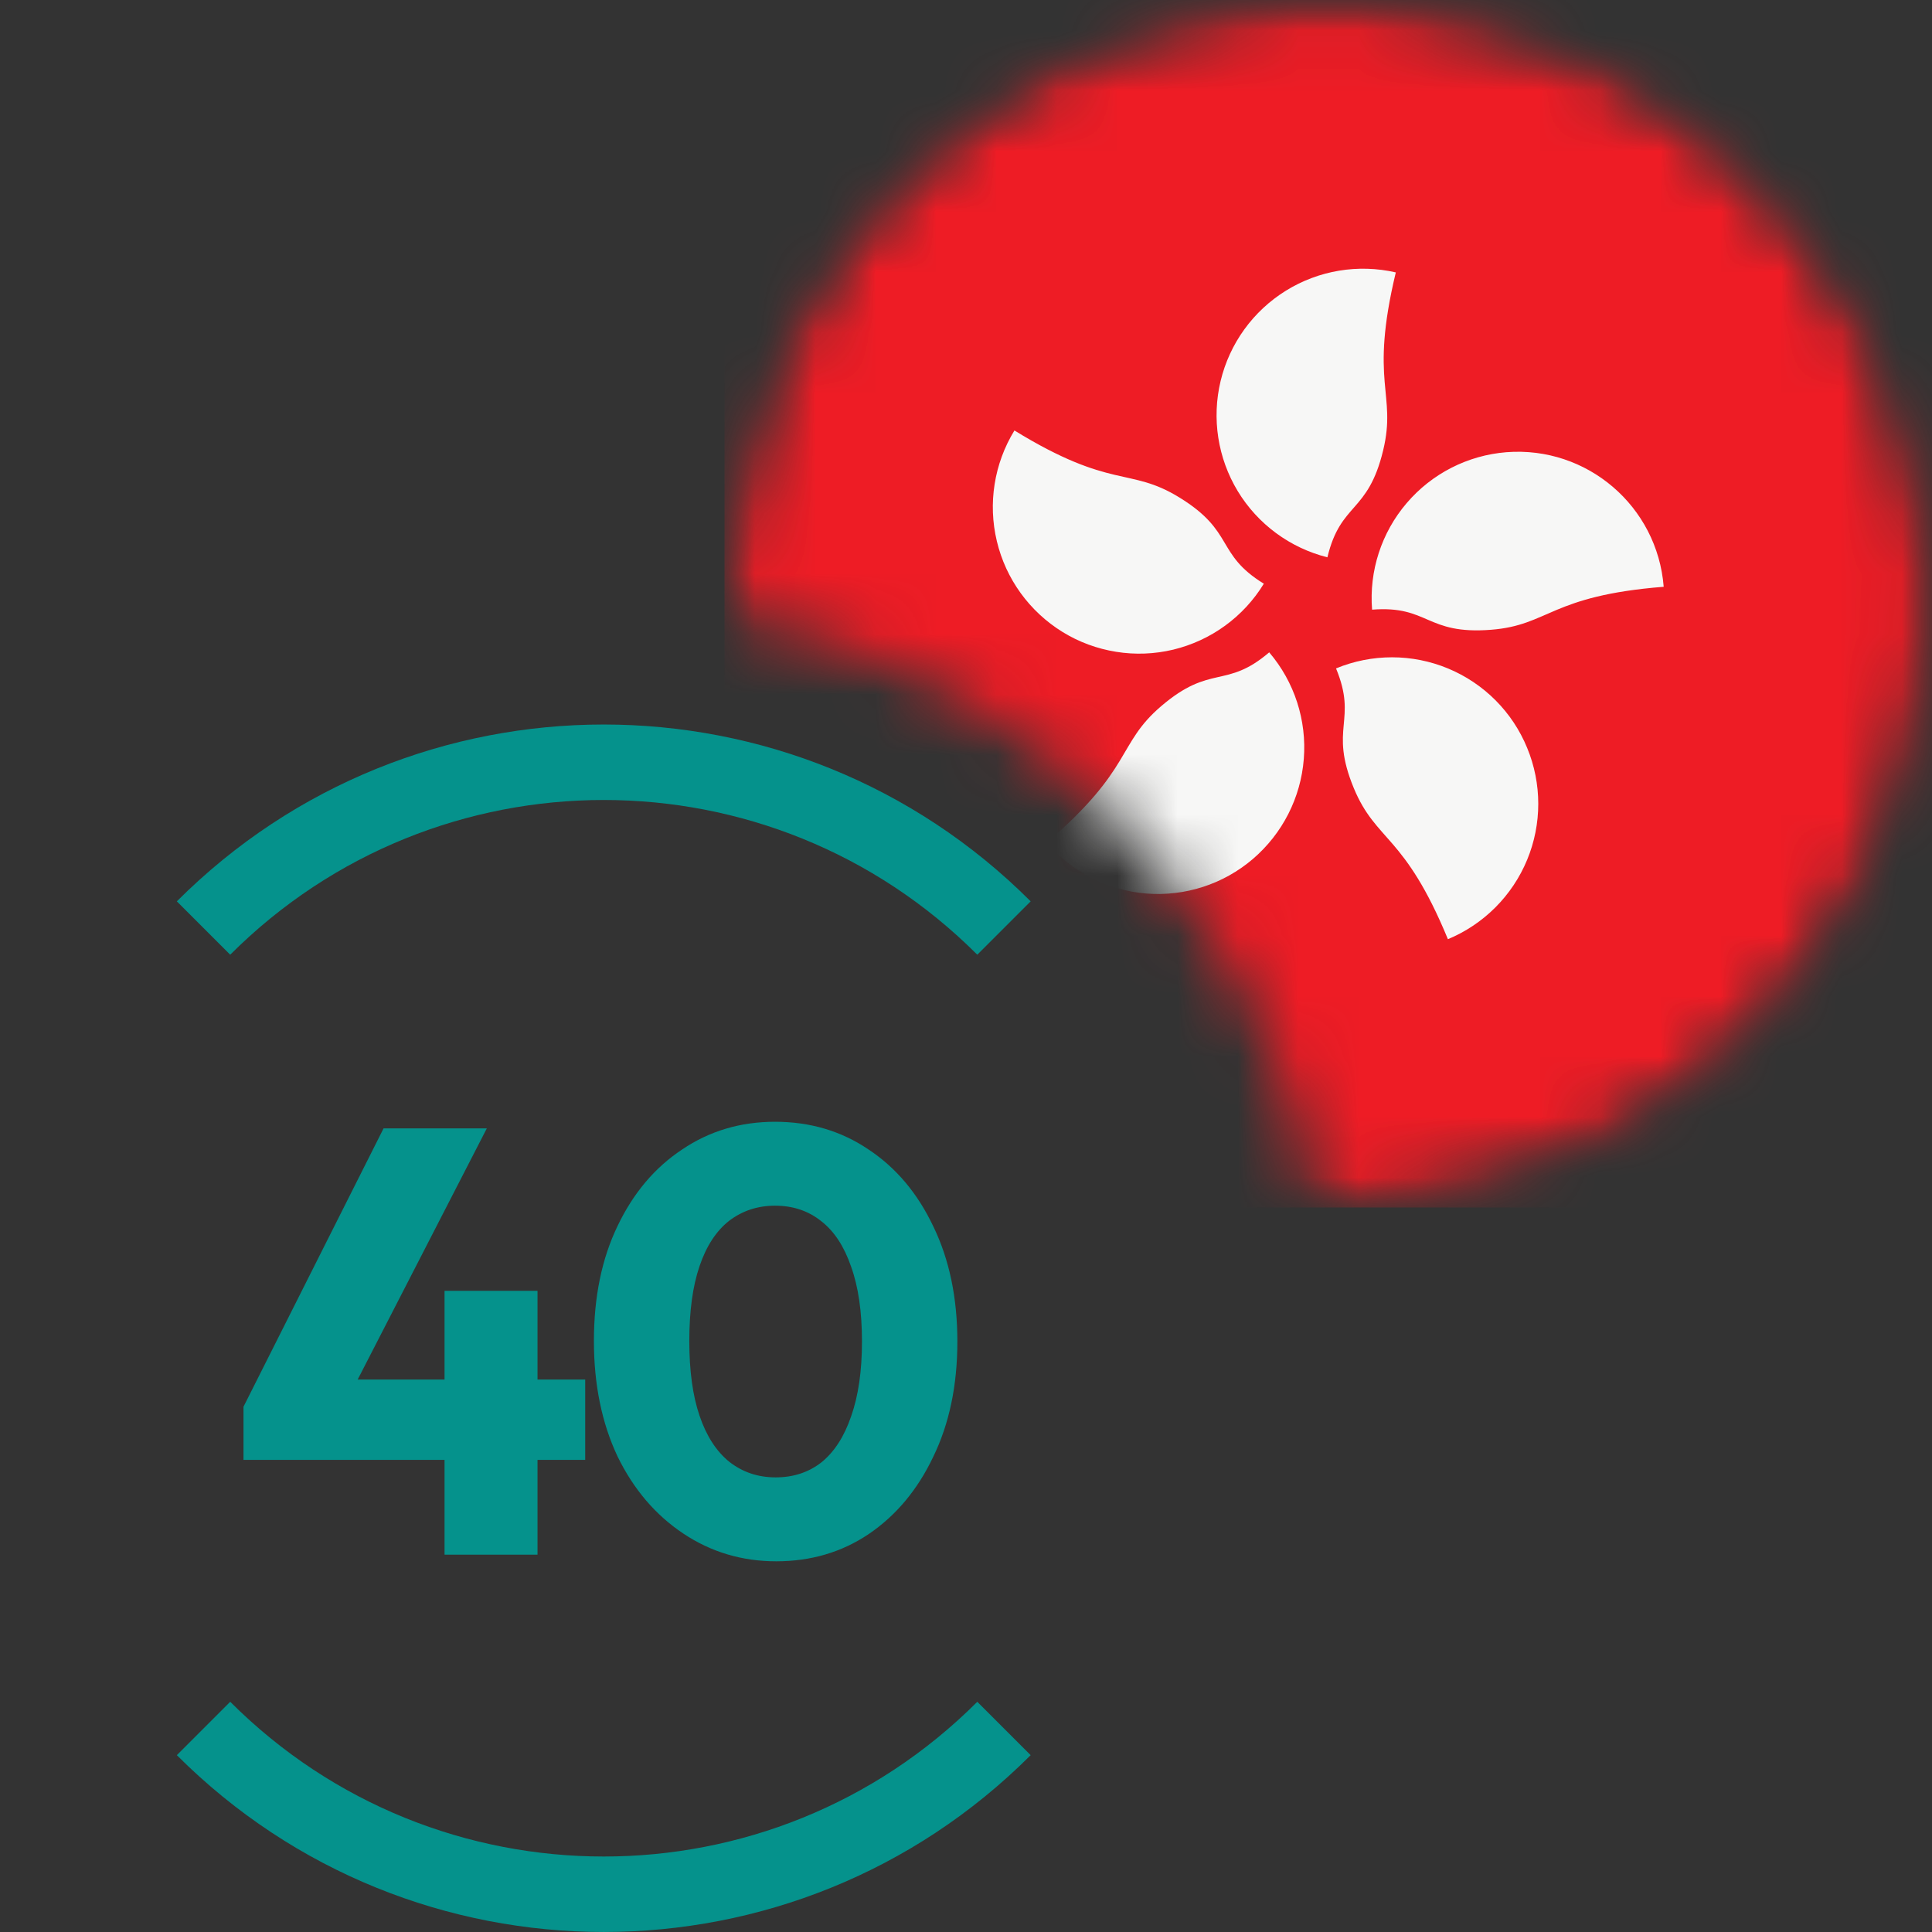 <svg width="32" height="32" viewBox="0 0 32 32" fill="none" xmlns="http://www.w3.org/2000/svg">
<rect x="0" y="0" width="32" height="32" fill="#333333" stroke="none"/>
<mask id="mask0_119_795" style="mask-type:alpha" maskUnits="userSpaceOnUse" x="12" y="0" width="20" height="20">
<path fill-rule="evenodd" clip-rule="evenodd" d="M22 20C27.523 20 32 15.523 32 10C32 4.477 27.523 0 22 0C16.477 0 12 4.477 12 10C12 10.056 12.001 10.111 12.001 10.166C17.025 11.01 20.99 14.975 21.834 19.999C21.889 20 21.945 20 22 20Z" fill="#F44336"/>
</mask>
<g mask="url(#mask0_119_795)">
<mask id="mask1_119_795" style="mask-type:alpha" maskUnits="userSpaceOnUse" x="12" y="0" width="20" height="20">
<circle cx="22" cy="10" r="10" fill="white"/>
</mask>
<g mask="url(#mask1_119_795)">
<path d="M12 20H32V0H12V20Z" fill="#EE1C25"/>
<path d="M22.91 7.457C22.657 8.512 22.207 8.311 21.986 9.231C21.366 9.075 20.832 8.681 20.501 8.135C20.17 7.588 20.068 6.932 20.217 6.311C20.366 5.689 20.755 5.152 21.298 4.815C21.841 4.478 22.496 4.369 23.119 4.512C22.677 6.352 23.137 6.512 22.91 7.457ZM19.533 8.239C20.458 8.806 20.128 9.172 20.933 9.668C20.767 9.94 20.549 10.176 20.292 10.363C20.034 10.551 19.742 10.685 19.433 10.76C19.123 10.834 18.802 10.847 18.487 10.796C18.173 10.746 17.871 10.635 17.6 10.468C17.052 10.13 16.66 9.59 16.511 8.964C16.361 8.338 16.466 7.679 16.802 7.13C18.413 8.119 18.708 7.731 19.533 8.239ZM19.233 11.696C20.057 10.991 20.303 11.419 21.022 10.805C21.44 11.294 21.646 11.93 21.595 12.571C21.545 13.213 21.241 13.808 20.752 14.227C20.51 14.434 20.23 14.591 19.927 14.689C19.625 14.787 19.305 14.825 18.988 14.8C18.671 14.774 18.362 14.687 18.078 14.542C17.795 14.397 17.543 14.198 17.337 13.956C18.773 12.727 18.496 12.326 19.233 11.696ZM22.422 13.051C22.008 12.048 22.49 11.946 22.129 11.071C22.423 10.949 22.738 10.887 23.057 10.887C23.375 10.887 23.69 10.95 23.984 11.072C24.278 11.194 24.545 11.373 24.77 11.598C24.995 11.824 25.173 12.091 25.294 12.386C25.54 12.98 25.54 13.648 25.294 14.242C25.048 14.836 24.576 15.309 23.982 15.556C23.26 13.807 22.793 13.948 22.422 13.051ZM24.696 10.431C23.614 10.516 23.667 10.024 22.726 10.098C22.675 9.457 22.881 8.822 23.299 8.333C23.716 7.844 24.31 7.541 24.951 7.49C26.285 7.386 27.451 8.383 27.556 9.719C25.672 9.868 25.661 10.356 24.696 10.431Z" fill="#F7F7F6"/>
</g>
</g>
<path d="M3.813 15.813C7.23 12.396 12.77 12.396 16.187 15.813L17.071 14.929C13.166 11.024 6.834 11.024 2.929 14.929L3.813 15.813Z" fill="#05928C"/>
<path d="M16.187 28.187C12.77 31.604 7.23 31.604 3.813 28.187L2.929 29.071C6.834 32.976 13.166 32.976 17.071 29.071L16.187 28.187Z" fill="#05928C"/>
<path fill-rule="evenodd" clip-rule="evenodd" d="M12.857 25.86C12.29 25.86 11.777 25.707 11.317 25.4C10.857 25.093 10.493 24.667 10.227 24.12C9.967 23.567 9.837 22.93 9.837 22.21C9.837 21.483 9.967 20.85 10.227 20.31C10.487 19.763 10.844 19.34 11.297 19.04C11.75 18.733 12.264 18.58 12.837 18.58C13.417 18.58 13.934 18.733 14.387 19.04C14.84 19.34 15.197 19.763 15.457 20.31C15.723 20.857 15.857 21.493 15.857 22.22C15.857 22.947 15.723 23.583 15.457 24.13C15.197 24.677 14.84 25.103 14.387 25.41C13.94 25.71 13.43 25.86 12.857 25.86ZM12.847 24.47C13.14 24.47 13.393 24.387 13.607 24.22C13.82 24.047 13.983 23.793 14.097 23.46C14.217 23.12 14.277 22.707 14.277 22.22C14.277 21.727 14.217 21.313 14.097 20.98C13.983 20.647 13.82 20.397 13.607 20.23C13.393 20.057 13.137 19.97 12.837 19.97C12.55 19.97 12.297 20.053 12.077 20.22C11.864 20.387 11.7 20.637 11.587 20.97C11.473 21.303 11.417 21.717 11.417 22.21C11.417 22.703 11.473 23.117 11.587 23.45C11.7 23.783 11.864 24.037 12.077 24.21C12.297 24.383 12.553 24.47 12.847 24.47Z" fill="#05928C"/>
<path d="M4.033 23.3L6.353 18.69H8.063L5.924 22.85H7.363V21.38H8.903V22.85H9.693V24.18H8.903V25.75H7.363V24.18H4.033V23.3Z" fill="#05928C"/>
</svg>
